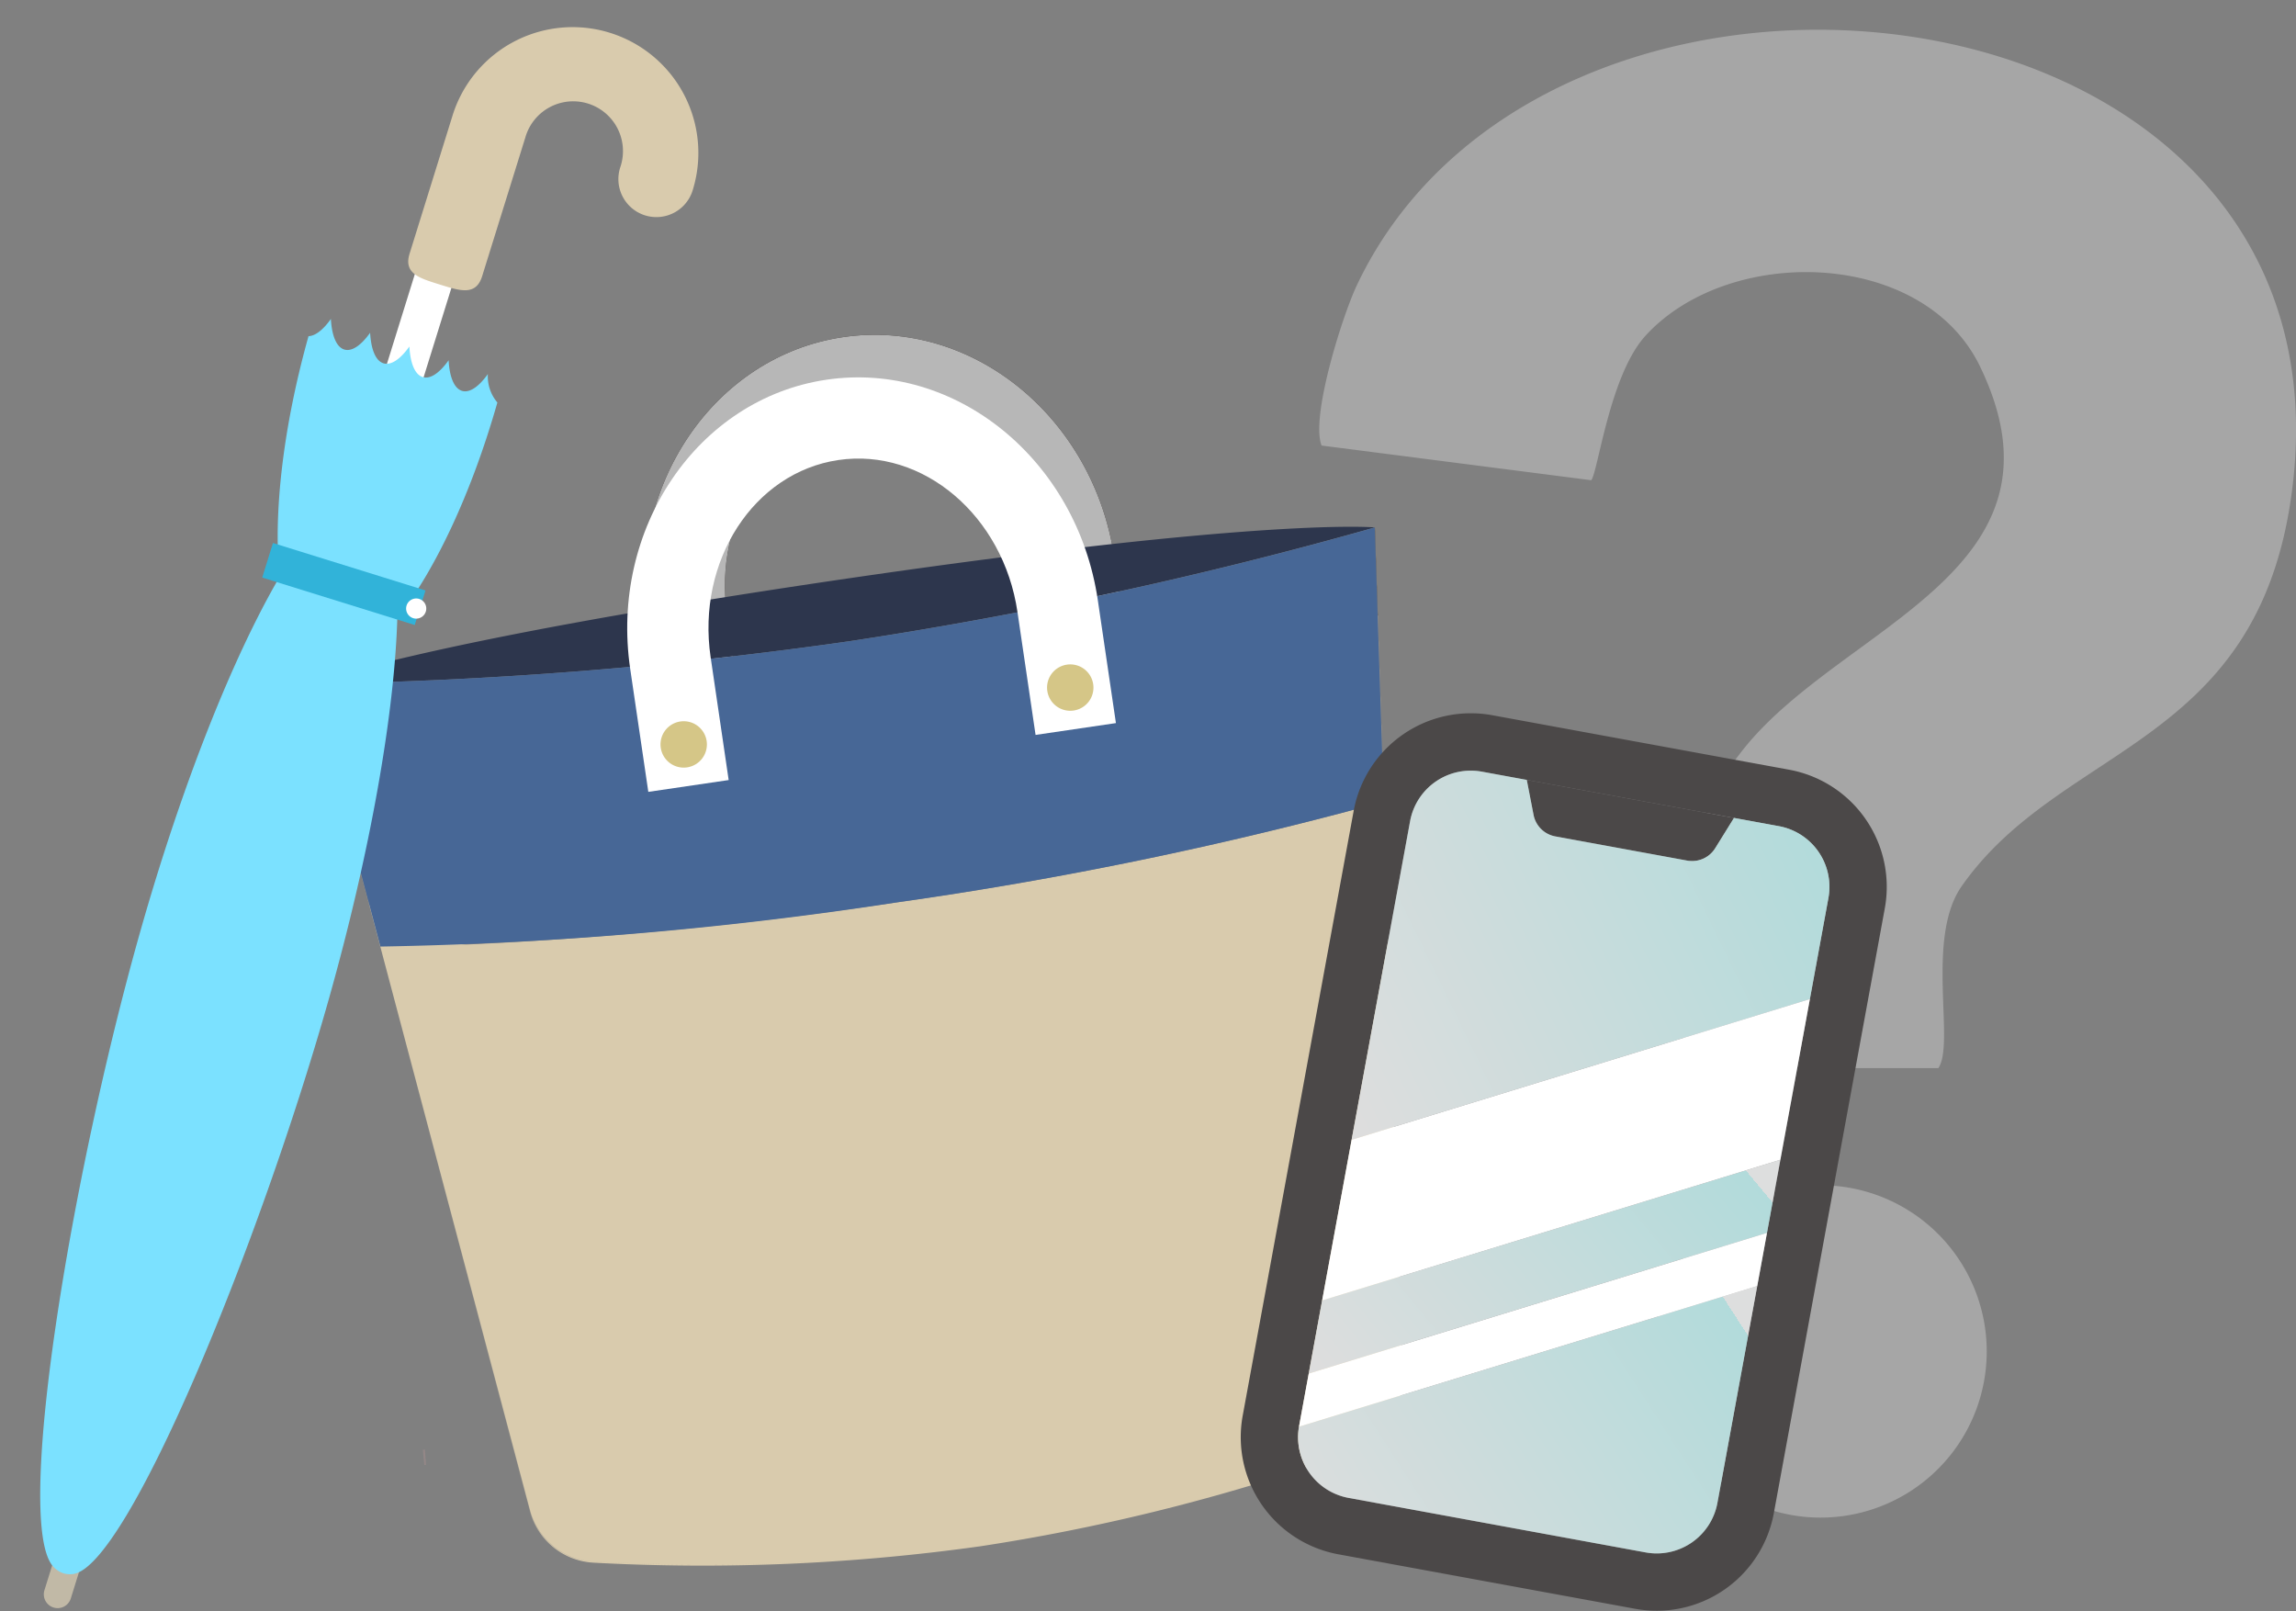 <svg xmlns="http://www.w3.org/2000/svg" width="203.037" height="142.453" viewBox="0 0 203.037 142.453"><rect x="0" y="0" width="203.037" height="142.453" fill="#808080" stroke="none"/><defs><linearGradient id="a" x1="1.098" x2="0" y1=".5" y2=".914" gradientUnits="objectBoundingBox"><stop offset="0" stop-color="#dddede"/><stop offset="0" stop-color="#b2dbdb"/><stop offset="1" stop-color="#ddd"/></linearGradient></defs><g fill="#fff" opacity=".3"><path d="M119.993 25.21c-1.291 2.72-4.121 11.7-3.122 14.188l23.844 3.066c.6-.737 1.628-9.292 4.784-12.76 7.359-8.093 24.558-7.732 29.6 2.71 8.71 18.05-11.947 22.787-20.776 33.644-6.934 8.527-5.75 17.209-5.308 28.392h22.391c1.512-2.145-1.152-11.483 2.06-16.076 8.787-12.569 26.041-12.264 29.157-34.521 6.55-46.789-65.482-54.789-82.63-18.643M175.689 119.498a14.694 14.694 0 1 0-14.7 14.694 14.694 14.694 0 0 0 14.7-14.694"/></g><path fill="#1a1311" d="M27.48 60.473h-.01l2.059 7.769h.01Z"/><path fill="#e9d5ba" d="M29.539 68.24h-.01l4.1 15.456h.01Z"/><path fill="#1a1311" d="M64.296 54.347c-1.251-8.511 3.818-16.329 11.3-17.429s14.587 4.929 15.839 13.439l1.6 10.865 7.106-1.045-1.6-10.864c-1.827-12.43-12.589-21.178-23.99-19.502S55.362 42.962 57.19 55.392l1.6 10.864 7.106-1.045Z"/><path fill="#b7b7b7" d="M64.296 54.347c-1.251-8.511 3.818-16.329 11.3-17.429s14.587 4.929 15.839 13.439l1.6 10.865 7.106-1.045-1.6-10.864c-1.827-12.43-12.589-21.178-23.99-19.502S55.362 42.962 57.19 55.392l1.6 10.864 7.106-1.045Z"/><path fill="#1a1311" d="M121.824 54.43h.01l-.256-7.791h-.01Z"/><path fill="#d9cbad" d="M122.382 70.882H122.364A344.415 344.415 0 0 1 79.222 79.8a367.117 367.117 0 0 1-37.866 3.714c-3.94.157-9.64-7.065-8.63-3.254l14.131 53.243a6.161 6.161 0 0 0 5.618 4.582 177.171 177.171 0 0 0 34.271-1.456h-.009a177.177 177.177 0 0 1-34.28 1.458 6.16 6.16 0 0 1-5.619-4.582l-13.2-49.811h-.01l13.226 49.9a6.161 6.161 0 0 0 5.618 4.583 177.182 177.182 0 0 0 34.281-1.458 175.941 175.941 0 0 0 29.979-7.326c4.691-1.587 7.533-3.493 7.3-8.414-.494-10.674-1.652-50.1-1.652-50.1"/><path fill="#2d364d" d="M121.568 46.638h.01s-9.563-.935-47.391 4.627-46.707 9.208-46.707 9.208a377.68 377.68 0 0 0 47.509-3.756 377.72 377.72 0 0 0 46.579-10.079"/><path fill="#e9d5ba" d="m121.824 54.429.541 16.455h.01l-.54-16.452h-.01"/><path fill="#476796" d="M74.989 56.717a377.679 377.679 0 0 1-47.509 3.756l2.058 7.766 4.1 15.459a337.26 337.26 0 0 0 45.567-3.888 344.3 344.3 0 0 0 43.16-8.923l-.54-16.455-.256-7.788A377.849 377.849 0 0 1 74.99 56.72"/><path fill="#fff" d="M62.841 58.106c-1.251-8.511 3.818-16.329 11.3-17.429s14.587 4.929 15.835 13.442l1.6 10.865 7.106-1.045-1.6-10.864c-1.828-12.429-12.589-21.177-23.99-19.5S53.903 46.726 55.731 59.156l1.6 10.864 7.106-1.045Z"/><path fill="#d5c687" d="M62.49 65.527a2.051 2.051 0 1 1-2.328-1.731 2.051 2.051 0 0 1 2.328 1.731M96.673 60.501a2.051 2.051 0 1 1-2.328-1.731 2.051 2.051 0 0 1 2.328 1.731"/><path fill="#4b4848" d="m144.614 142.257-26.275-4.822a10.531 10.531 0 0 1-8.448-12.245l9.817-53.5a10.532 10.532 0 0 1 12.245-8.449l26.275 4.822a10.531 10.531 0 0 1 8.448 12.246l-9.817 53.5a10.532 10.532 0 0 1-12.245 8.448m-13.576-74.025a5.456 5.456 0 0 0-6.344 4.376l-9.817 53.5a5.456 5.456 0 0 0 4.376 6.344l26.276 4.821a5.455 5.455 0 0 0 6.344-4.376l9.817-53.5a5.456 5.456 0 0 0-4.377-6.344Z"/><path fill="#4b4848" d="m137.536 73.956 11.671 2.142a2.4 2.4 0 0 0 2.47-1.094l1.662-2.679-18.326-3.363.6 3.095a2.4 2.4 0 0 0 1.92 1.9"/><path fill="url(#a)" d="m233.934 271.415 26.275 4.822a5.457 5.457 0 0 0 6.344-4.376l3.52-19.182-40.522 12.442a5.454 5.454 0 0 0 4.383 6.294" transform="translate(-114.68 -138.966)"/><path fill="url(#a)" d="M279.6 187.263a5.456 5.456 0 0 0-4.376-6.344l-3.975-.729-1.662 2.679a2.4 2.4 0 0 1-2.47 1.094l-11.671-2.141a2.4 2.4 0 0 1-1.92-1.9l-.6-3.095-3.975-.73a5.456 5.456 0 0 0-6.344 4.377l-5.17 28.176 40.524-12.443Z" transform="translate(-117.911 -107.865)"/><path fill="url(#a)" d="m232.239 246.34-1.186 6.461 40.525-12.443 1.185-6.461Z" transform="translate(-115.322 -131.348)"/><path fill="#fff" d="m160.049 88.343-40.524 12.443-2.607 14.207 40.524-12.444ZM114.879 126.106c0 .017 0 .033-.007.049l40.522-12.442.862-4.7-40.524 12.443Z"/><path fill="#938787" d="m37.518 129.541.157-.013-.098-1.35-.181.019Z"/><path fill="#fff" d="M27.565 59.369a1.724 1.724 0 0 0 2.158-1.135L40.008 25.167a1.724 1.724 0 0 0-3.293-1.024L26.43 57.209a1.723 1.723 0 0 0 1.135 2.159"/><path fill="#d9cbad" d="M38.89 25.159c1.771.551 3.195 1.038 3.747-.737l3.829-12.301a4.401 4.401 0 1 1 8.404 2.613 3.36 3.36 0 1 0 6.413 1.996 11.12 11.12 0 0 0-21.236-6.604l-3.827 12.303c-.551 1.77.898 2.177 2.669 2.73"/><path fill="#c1b9a6" d="m7.137 138.524-.868 2.791a1.221 1.221 0 1 1-2.331-.726l.868-2.79a3.524 3.524 0 0 0 1.098.577 3.521 3.521 0 0 0 1.233.149"/><path fill="#7be1ff" d="M24.727 51.006c-.566-5.406.261-13.104 2.555-21.281.607-.018 1.303-.572 1.979-1.522.08 1.441.469 2.451 1.147 2.691s1.517-.342 2.323-1.472c.08 1.441.469 2.451 1.147 2.691s1.518-.343 2.324-1.473c.079 1.441.469 2.451 1.147 2.691s1.517-.343 2.323-1.473c.079 1.441.469 2.451 1.147 2.691s1.517-.342 2.323-1.472a3.578 3.578 0 0 0 .841 2.514c-2.325 8.166-5.604 15.002-8.848 19.069-.245 8.319-2.337 20.52-6.071 33.732-6.097 21.575-17.753 50.077-22.573 50.784a1.942 1.942 0 0 1-.938-.079 2.124 2.124 0 0 1-.806-.534c-3.588-3.656 1.516-34.468 7.612-56.034 3.735-13.212 8.292-24.552 12.37-31.523"/><path fill="#31b3d9" d="m36.676 55.265-13.488-4.194.95-3.056 13.488 4.194z"/><path fill="#fff" d="M35.954 53.546a.891.891 0 1 0 1.116-.586.892.892 0 0 0-1.116.586"/></svg>